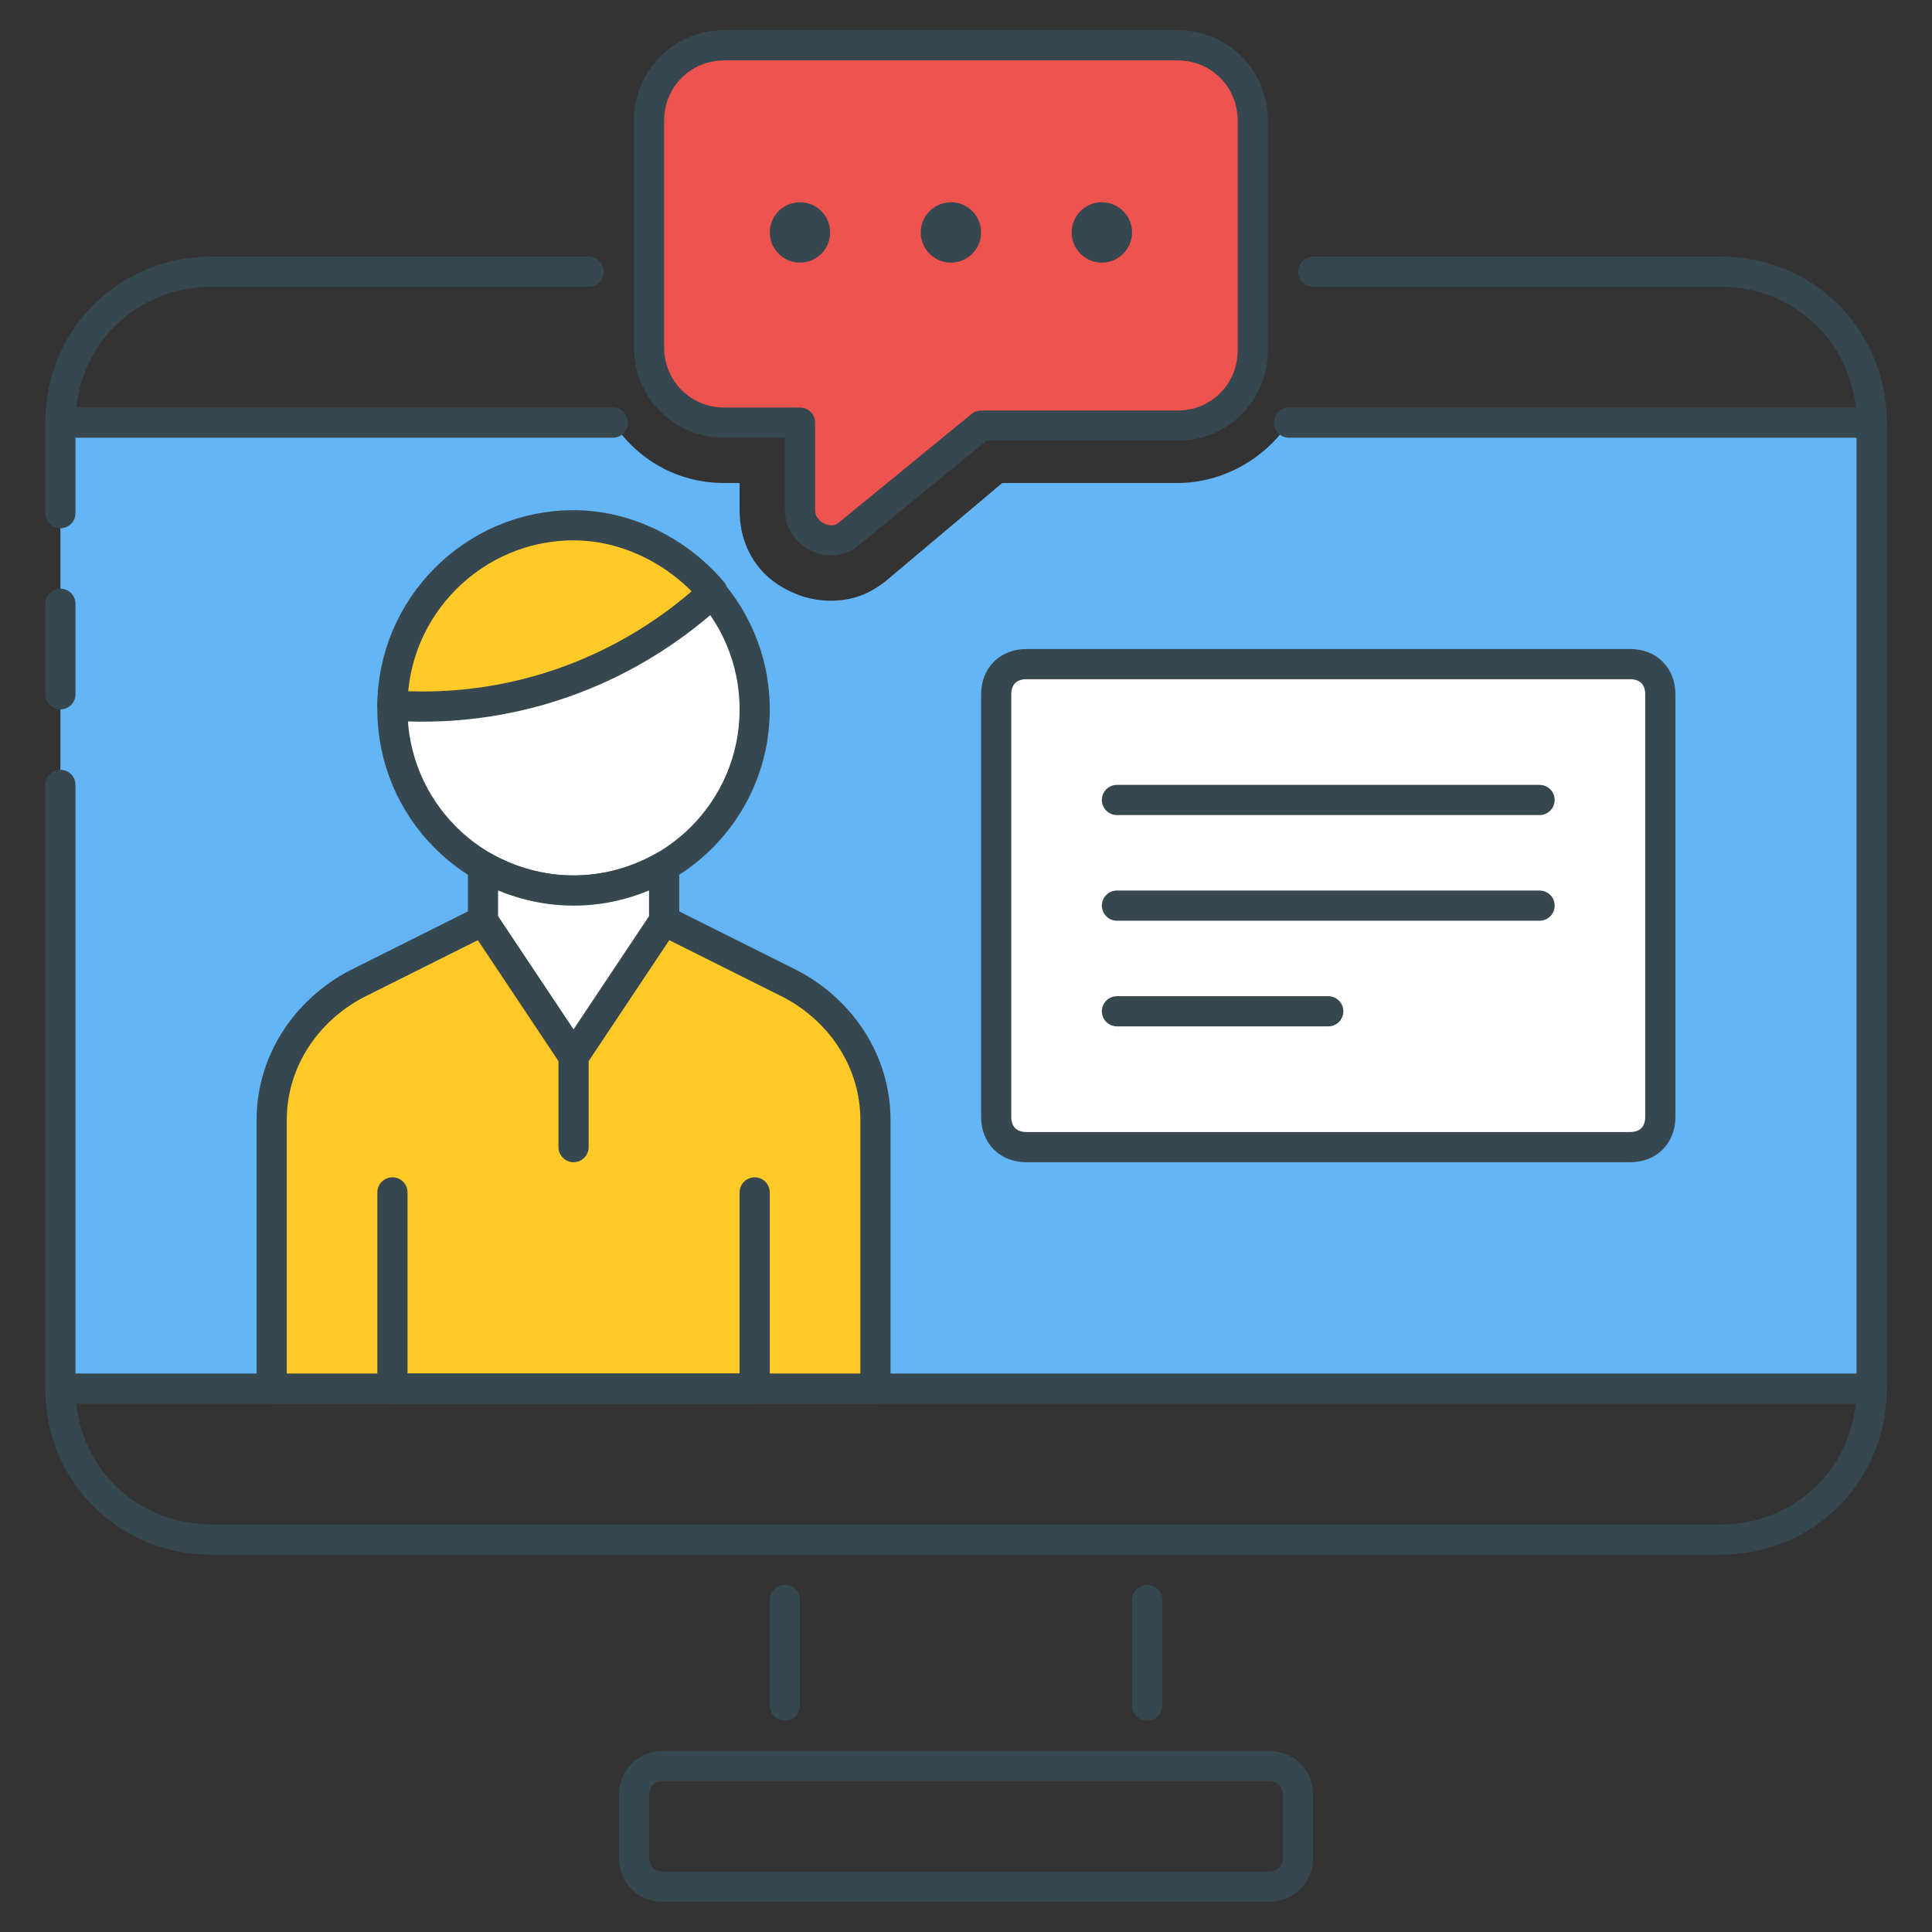 <?xml version="1.0" encoding="utf-8"?>
<!-- Generator: Adobe Illustrator 21.1.0, SVG Export Plug-In . SVG Version: 6.00 Build 0)  -->
<svg version="1.1" id="Icon_Set" xmlns="http://www.w3.org/2000/svg" xmlns:xlink="http://www.w3.org/1999/xlink" x="0px" y="0px"
	 viewBox="0 0 64 64" style="enable-background:new 0 0 64 64;" xml:space="preserve">
<rect x="0" y="0" width="64" height="64" fill="#333333" stroke="none"/>
<style type="text/css">
	.st0{fill:#FFCA28;}
	.st1{fill:none;stroke:#37474F;stroke-linecap:round;stroke-linejoin:round;stroke-miterlimit:10;}
	.st2{fill:#64B5F6;stroke:#37474F;stroke-linecap:round;stroke-linejoin:round;stroke-miterlimit:10;}
	.st3{fill:#EF5350;stroke:#37474F;stroke-linecap:round;stroke-linejoin:round;stroke-miterlimit:10;}
	.st4{fill:#FFCA28;stroke:#37474F;stroke-linecap:round;stroke-linejoin:round;stroke-miterlimit:10;}
	.st5{fill:#FFFFFF;stroke:#37474F;stroke-linecap:round;stroke-linejoin:round;stroke-miterlimit:10;}
	.st6{fill:#EF5350;}
	.st7{fill:#64B5F6;}
	.st8{fill:#FFFFFF;}
	.st9{fill:#FF7043;stroke:#37474F;stroke-linecap:round;stroke-linejoin:round;stroke-miterlimit:10;}
	.st10{fill:none;stroke:#37474F;stroke-linecap:round;stroke-miterlimit:10;}
	.st11{fill:none;stroke:#37474F;stroke-miterlimit:10;}
	.st12{fill:#37474F;}
</style>
<g id="Online_Counseling">
	<g>
		<path class="st7" d="M42.7,14c-0.8,1.2-2.2,2-3.7,2h-5.8l-3.8,3.2c-0.6,0.5-1.2,0.7-1.9,0.7c-0.4,0-0.9-0.1-1.3-0.3
			c-1.1-0.5-1.7-1.5-1.7-2.7V16H24c-1.6,0-2.9-0.8-3.7-2H2v32h60V14H42.7z"/>
		<line class="st1" x1="26" y1="56.5" x2="26" y2="53"/>
		<line class="st1" x1="38" y1="53" x2="38" y2="56.5"/>
		<path class="st1" d="M42,62.5H22c-0.6,0-1-0.4-1-1v-2c0-0.6,0.4-1,1-1h20c0.6,0,1,0.4,1,1v2C43,62.1,42.6,62.5,42,62.5z"/>
		<line class="st1" x1="2" y1="46" x2="62" y2="46"/>
		<line class="st1" x1="2" y1="20" x2="2" y2="23"/>
		<path class="st1" d="M43.5,9H57c2.8,0,5,2.2,5,5v32c0,2.8-2.2,5-5,5H7c-2.8,0-5-2.2-5-5V26"/>
		<path class="st1" d="M2,17v-3c0-2.8,2.2-5,5-5h12.5"/>
		<line class="st1" x1="42.7" y1="14" x2="62" y2="14"/>
		<line class="st1" x1="2" y1="14" x2="20.3" y2="14"/>
		<path class="st3" d="M39,1.5H24c-1.4,0-2.5,1.1-2.5,2.5v7.5c0,1.4,1.1,2.5,2.5,2.5h2.5v2.9c0,0.8,1,1.3,1.6,0.8l4.4-3.6H39
			c1.4,0,2.5-1.1,2.5-2.5V4C41.5,2.6,40.4,1.5,39,1.5z"/>
		<path class="st5" d="M33,37c0,0.6,0.4,1,1,1h20c0.6,0,1-0.4,1-1V23c0-0.6-0.4-1-1-1l-20,0c-0.6,0-1,0.4-1,1V37z"/>
		<line class="st1" x1="37" y1="26.5" x2="51" y2="26.5"/>
		<line class="st1" x1="37" y1="30" x2="51" y2="30"/>
		<line class="st1" x1="37" y1="33.5" x2="44" y2="33.5"/>
		<circle class="st5" cx="19" cy="23.5" r="6"/>
		<path class="st4" d="M23.2,20l0.4-0.4c-1.1-1.3-2.8-2.2-4.6-2.2c-3.3,0-6,2.7-6,6h0.6C17.1,23.5,20.5,22.3,23.2,20z"/>
		<path class="st4" d="M16,30.5l-4.2,2.1C10.1,33.5,9,35.2,9,37.1V46h4h12h4v-8.9c0-1.9-1.1-3.6-2.8-4.5L22,30.5"/>
		<polyline class="st1" points="25,39.5 25,46 13,46 13,39.5 		"/>
		<path class="st5" d="M19,29.5c-1.1,0-2.1-0.3-3-0.8l0,1.8l3,4.5l3-4.5l0-1.8C21.1,29.2,20.1,29.5,19,29.5z"/>
		<line class="st1" x1="19" y1="35" x2="19" y2="38"/>
	</g>
</g>
<circle class="st12" cx="26.5" cy="7.7" r="1"/>
<circle class="st12" cx="31.5" cy="7.7" r="1"/>
<circle class="st12" cx="36.5" cy="7.7" r="1"/>
</svg>
